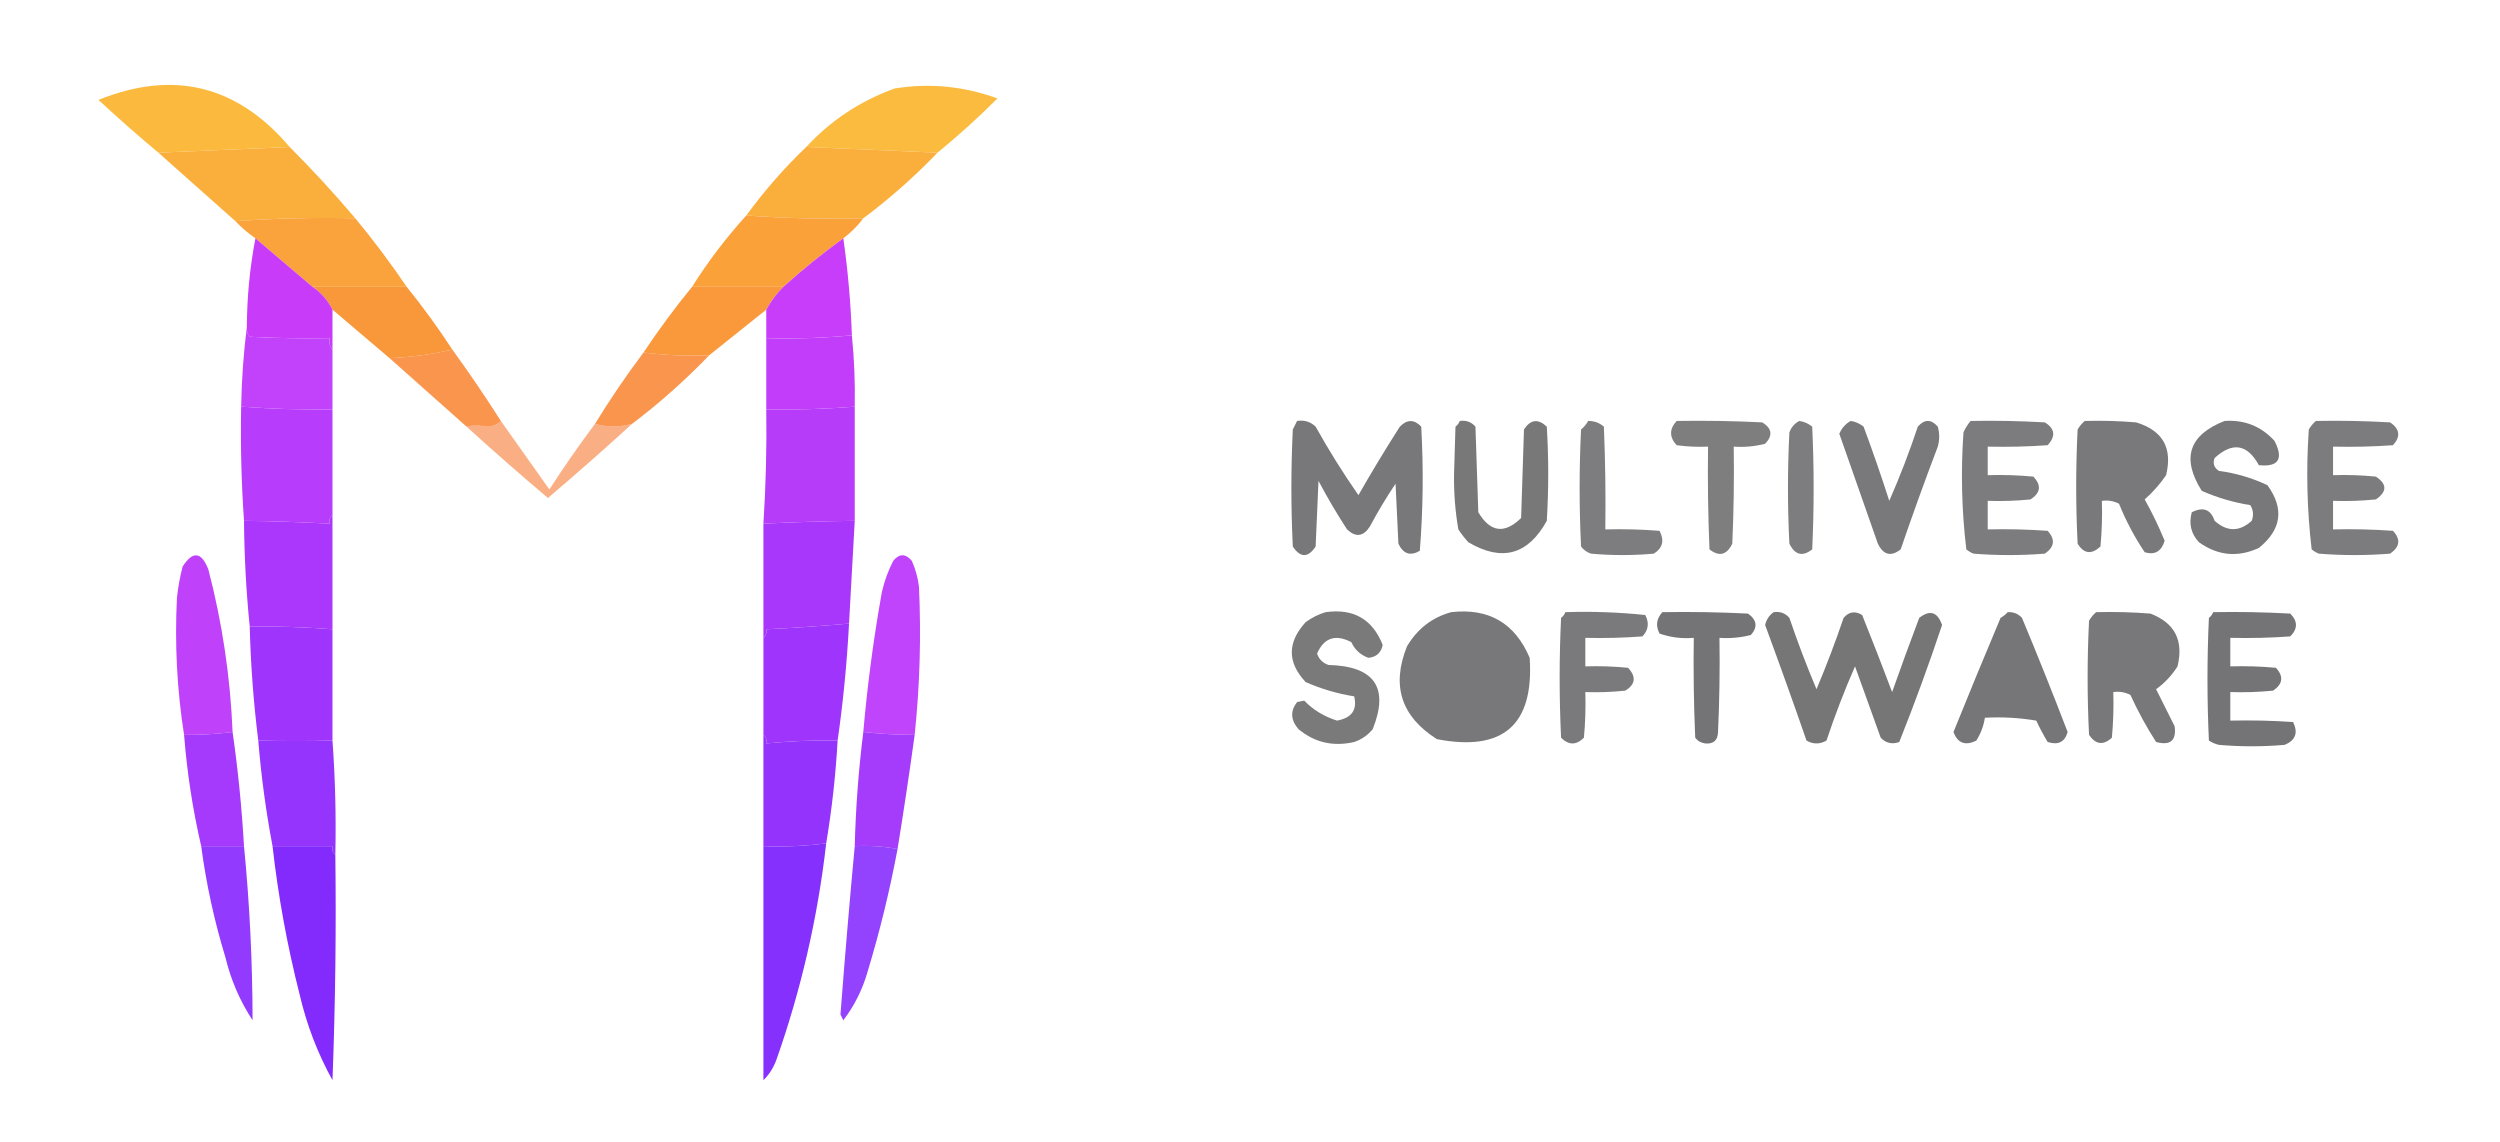 <?xml version="1.0" encoding="UTF-8"?>
<!DOCTYPE svg PUBLIC "-//W3C//DTD SVG 1.1//EN" "http://www.w3.org/Graphics/SVG/1.1/DTD/svg11.dtd">
<svg xmlns="http://www.w3.org/2000/svg" version="1.1" width="876px" height="400px" style="shape-rendering:geometricPrecision; text-rendering:geometricPrecision; image-rendering:optimizeQuality; fillRule:evenodd; clipRule:evenodd" xmlns:xlink="http://www.w3.org/1999/xlink">
<g><path style="opacity:0.968" fill="#fbb939" d="M 328.5,53.5 C 313.167,52.833 297.833,52.167 282.5,51.5C 291.119,42.183 301.452,35.349 313.5,31C 325.785,29.035 337.785,30.202 349.5,34.5C 342.805,41.197 335.805,47.53 328.5,53.5 Z"/></g>
<g><path style="opacity:0.969" fill="#fbb939" d="M 101.5,51.5 C 86.069,52.152 70.735,52.819 55.5,53.5C 48.371,47.542 41.371,41.375 34.5,35C 60.814,24.383 83.147,29.883 101.5,51.5 Z"/></g>
<g><path style="opacity:0.979" fill="#faad38" d="M 101.5,51.5 C 109.507,59.507 117.173,67.841 124.5,76.5C 110.323,76.171 96.323,76.504 82.5,77.5C 73.5,69.5 64.5,61.5 55.5,53.5C 70.735,52.819 86.069,52.152 101.5,51.5 Z"/></g>
<g><path style="opacity:0.974" fill="#faad38" d="M 282.5,51.5 C 297.833,52.167 313.167,52.833 328.5,53.5C 320.433,61.904 311.766,69.57 302.5,76.5C 288.656,76.829 274.99,76.496 261.5,75.5C 267.784,66.882 274.784,58.882 282.5,51.5 Z"/></g>
<g><path style="opacity:0.99" fill="#faa13a" d="M 124.5,76.5 C 130.885,84.217 136.885,92.217 142.5,100.5C 131.5,100.5 120.5,100.5 109.5,100.5C 102.833,94.833 96.167,89.167 89.5,83.5C 86.94,81.727 84.607,79.727 82.5,77.5C 96.323,76.504 110.323,76.171 124.5,76.5 Z"/></g>
<g><path style="opacity:0.993" fill="#faa13a" d="M 261.5,75.5 C 274.99,76.496 288.656,76.829 302.5,76.5C 300.5,79.167 298.167,81.5 295.5,83.5C 288.229,88.764 281.229,94.431 274.5,100.5C 263.833,100.5 253.167,100.5 242.5,100.5C 248.108,91.619 254.441,83.286 261.5,75.5 Z"/></g>
<g><path style="opacity:0.987" fill="#f99739" d="M 109.5,100.5 C 120.5,100.5 131.5,100.5 142.5,100.5C 148.188,107.53 153.522,114.863 158.5,122.5C 151.39,124.152 144.057,125.152 136.5,125.5C 129.833,119.833 123.167,114.167 116.5,108.5C 114.854,105.19 112.52,102.523 109.5,100.5 Z"/></g>
<g><path style="opacity:0.984" fill="#f99739" d="M 242.5,100.5 C 253.167,100.5 263.833,100.5 274.5,100.5C 272.091,102.902 270.091,105.569 268.5,108.5C 261.803,113.842 255.136,119.175 248.5,124.5C 240.648,124.825 232.982,124.492 225.5,123.5C 230.813,115.528 236.479,107.861 242.5,100.5 Z"/></g>
<g><path style="opacity:0.988" fill="#c73af9" d="M 89.5,83.5 C 96.167,89.167 102.833,94.833 109.5,100.5C 112.52,102.523 114.854,105.19 116.5,108.5C 116.5,113.167 116.5,117.833 116.5,122.5C 115.566,121.432 115.232,120.099 115.5,118.5C 106.161,118.666 96.827,118.5 87.5,118C 86.663,116.989 86.33,115.822 86.5,114.5C 86.549,104.064 87.549,93.731 89.5,83.5 Z"/></g>
<g><path style="opacity:0.983" fill="#c73af9" d="M 295.5,83.5 C 297.101,94.775 298.101,106.108 298.5,117.5C 288.552,118.45 278.552,118.784 268.5,118.5C 268.5,115.167 268.5,111.833 268.5,108.5C 270.091,105.569 272.091,102.902 274.5,100.5C 281.229,94.431 288.229,88.764 295.5,83.5 Z"/></g>
<g><path style="opacity:0.947" fill="#bf37fa" d="M 86.5,114.5 C 86.33,115.822 86.663,116.989 87.5,118C 96.827,118.5 106.161,118.666 115.5,118.5C 115.232,120.099 115.566,121.432 116.5,122.5C 116.5,129.5 116.5,136.5 116.5,143.5C 105.815,143.61 95.148,143.277 84.5,142.5C 84.677,132.981 85.344,123.648 86.5,114.5 Z"/></g>
<g><path style="opacity:0.968" fill="#bf37fa" d="M 298.5,117.5 C 299.332,125.805 299.665,134.138 299.5,142.5C 289.188,143.305 278.854,143.638 268.5,143.5C 268.5,135.167 268.5,126.833 268.5,118.5C 278.552,118.784 288.552,118.45 298.5,117.5 Z"/></g>
<g><path style="opacity:0.884" fill="#f88837" d="M 158.5,122.5 C 164.401,130.623 170.068,138.956 175.5,147.5C 174.306,148.777 172.64,149.444 170.5,149.5C 167.923,148.984 165.59,148.984 163.5,149.5C 154.474,141.471 145.474,133.471 136.5,125.5C 144.057,125.152 151.39,124.152 158.5,122.5 Z"/></g>
<g><path style="opacity:0.894" fill="#f88837" d="M 225.5,123.5 C 232.982,124.492 240.648,124.825 248.5,124.5C 240.12,133.214 231.12,141.214 221.5,148.5C 217.035,149.736 212.701,149.736 208.5,148.5C 213.783,139.888 219.45,131.554 225.5,123.5 Z"/></g>
<g><path style="opacity:0.838" fill="#5f5f61" d="M 454.5,147.5 C 457.044,147.104 459.211,147.771 461,149.5C 465.604,157.766 470.604,165.766 476,173.5C 480.635,165.369 485.468,157.369 490.5,149.5C 493.041,146.9 495.541,146.9 498,149.5C 498.823,164.075 498.656,178.575 497.5,193C 494.184,194.936 491.684,194.103 490,190.5C 489.667,183.5 489.333,176.5 489,169.5C 485.748,174.334 482.748,179.334 480,184.5C 477.718,188.041 475.051,188.374 472,185.5C 468.415,179.998 465.081,174.331 462,168.5C 461.667,176.167 461.333,183.833 461,191.5C 458.333,195.5 455.667,195.5 453,191.5C 452.333,177.833 452.333,164.167 453,150.5C 453.513,149.473 454.013,148.473 454.5,147.5 Z"/></g>
<g><path style="opacity:0.841" fill="#5f5f61" d="M 511.5,147.5 C 513.722,147.178 515.556,147.845 517,149.5C 517.333,159.5 517.667,169.5 518,179.5C 522.186,186.538 527.186,187.205 533,181.5C 533.333,171.167 533.667,160.833 534,150.5C 536.282,146.959 538.949,146.626 542,149.5C 542.667,160.5 542.667,171.5 542,182.5C 535.418,194.437 526.251,196.937 514.5,190C 513.213,188.59 512.046,187.09 511,185.5C 509.895,179.077 509.395,172.577 509.5,166C 509.667,160.5 509.833,155 510,149.5C 510.717,148.956 511.217,148.289 511.5,147.5 Z"/></g>
<g><path style="opacity:0.806" fill="#5f5f61" d="M 556.5,147.5 C 558.582,147.472 560.416,148.139 562,149.5C 562.5,161.495 562.667,173.495 562.5,185.5C 568.842,185.334 575.175,185.5 581.5,186C 583.275,189.394 582.608,192.06 579.5,194C 572.167,194.667 564.833,194.667 557.5,194C 556.069,193.535 554.903,192.701 554,191.5C 553.333,177.833 553.333,164.167 554,150.5C 555.045,149.627 555.878,148.627 556.5,147.5 Z"/></g>
<g><path style="opacity:0.808" fill="#606061" d="M 587.5,147.5 C 597.506,147.334 607.506,147.5 617.5,148C 620.929,150.112 621.262,152.612 618.5,155.5C 614.906,156.426 611.24,156.759 607.5,156.5C 607.667,167.838 607.5,179.172 607,190.5C 605.057,194.486 602.39,195.153 599,192.5C 598.5,180.505 598.333,168.505 598.5,156.5C 594.818,156.665 591.152,156.499 587.5,156C 584.899,153.17 584.899,150.337 587.5,147.5 Z"/></g>
<g><path style="opacity:0.807" fill="#5f5f61" d="M 630.5,147.5 C 632.17,147.751 633.67,148.418 635,149.5C 635.667,163.833 635.667,178.167 635,192.5C 631.61,195.153 628.943,194.486 627,190.5C 626.333,177.5 626.333,164.5 627,151.5C 627.69,149.65 628.856,148.316 630.5,147.5 Z"/></g>
<g><path style="opacity:0.833" fill="#5f5f61" d="M 648.5,147.5 C 650.17,147.751 651.67,148.418 653,149.5C 656.194,158.081 659.194,166.747 662,175.5C 665.713,167.035 669.046,158.368 672,149.5C 674.333,146.833 676.667,146.833 679,149.5C 679.667,151.833 679.667,154.167 679,156.5C 674.473,168.413 670.14,180.413 666,192.5C 662.61,195.153 659.943,194.486 658,190.5C 653.497,177.656 648.997,164.822 644.5,152C 645.344,149.993 646.677,148.493 648.5,147.5 Z"/></g>
<g><path style="opacity:0.815" fill="#5f5f61" d="M 690.5,147.5 C 699.173,147.334 707.84,147.5 716.5,148C 720.065,150.178 720.399,152.844 717.5,156C 710.508,156.5 703.508,156.666 696.5,156.5C 696.5,159.833 696.5,163.167 696.5,166.5C 701.844,166.334 707.177,166.501 712.5,167C 715.374,170.051 715.041,172.718 711.5,175C 706.511,175.499 701.511,175.666 696.5,175.5C 696.5,178.833 696.5,182.167 696.5,185.5C 703.508,185.334 710.508,185.5 717.5,186C 720.25,189.012 719.917,191.679 716.5,194C 708.167,194.667 699.833,194.667 691.5,194C 690.584,193.626 689.75,193.126 689,192.5C 687.37,178.928 687.037,165.261 688,151.5C 688.662,150.016 689.496,148.683 690.5,147.5 Z"/></g>
<g><path style="opacity:0.834" fill="#5f5f61" d="M 730.5,147.5 C 736.509,147.334 742.509,147.501 748.5,148C 757.831,150.828 761.331,156.994 759,166.5C 756.849,169.651 754.349,172.484 751.5,175C 754.115,179.669 756.449,184.502 758.5,189.5C 757.351,193.236 755.017,194.569 751.5,193.5C 747.946,188.21 744.946,182.543 742.5,176.5C 740.604,175.534 738.604,175.201 736.5,175.5C 736.666,180.844 736.499,186.177 736,191.5C 732.844,194.399 730.178,194.065 728,190.5C 727.333,177.167 727.333,163.833 728,150.5C 728.698,149.309 729.531,148.309 730.5,147.5 Z M 736.5,156.5 C 740.182,156.335 743.848,156.501 747.5,157C 750.608,158.94 751.275,161.606 749.5,165C 745.27,166.29 740.936,166.79 736.5,166.5C 736.5,163.167 736.5,159.833 736.5,156.5 Z"/></g>
<g><path style="opacity:0.837" fill="#5f5f61" d="M 779.5,147.5 C 786.491,147.035 792.324,149.368 797,154.5C 800.225,160.859 798.392,163.692 791.5,163C 787.447,155.59 782.28,154.757 776,160.5C 775.289,162.367 775.789,163.867 777.5,165C 783.415,165.783 789.082,167.449 794.5,170C 800.47,178.239 799.47,185.572 791.5,192C 784.134,195.395 777.134,194.729 770.5,190C 767.735,187.005 766.902,183.505 768,179.5C 771.984,177.476 774.65,178.476 776,182.5C 780.369,186.379 784.702,186.379 789,182.5C 789.743,180.559 789.576,178.726 788.5,177C 782.628,176.065 776.961,174.398 771.5,172C 764.298,160.577 766.965,152.41 779.5,147.5 Z"/></g>
<g><path style="opacity:0.814" fill="#5f5f61" d="M 811.5,147.5 C 820.173,147.334 828.84,147.5 837.5,148C 840.917,150.321 841.25,152.988 838.5,156C 831.508,156.5 824.508,156.666 817.5,156.5C 817.5,159.833 817.5,163.167 817.5,166.5C 822.511,166.334 827.511,166.501 832.5,167C 836.476,169.617 836.476,172.284 832.5,175C 827.511,175.499 822.511,175.666 817.5,175.5C 817.5,178.833 817.5,182.167 817.5,185.5C 824.508,185.334 831.508,185.5 838.5,186C 841.265,188.966 840.932,191.633 837.5,194C 829.167,194.667 820.833,194.667 812.5,194C 811.584,193.626 810.75,193.126 810,192.5C 808.369,178.594 808.036,164.594 809,150.5C 809.698,149.309 810.531,148.309 811.5,147.5 Z"/></g>
<g><path style="opacity:0.621" fill="#f77d37" d="M 175.5,147.5 C 181.142,155.482 186.808,163.482 192.5,171.5C 197.609,163.592 202.943,155.926 208.5,148.5C 212.701,149.736 217.035,149.736 221.5,148.5C 211.86,157.301 202.027,165.968 192,174.5C 182.332,166.33 172.832,157.997 163.5,149.5C 165.59,148.984 167.923,148.984 170.5,149.5C 172.64,149.444 174.306,148.777 175.5,147.5 Z"/></g>
<g><path style="opacity:0.957" fill="#b434fa" d="M 84.5,142.5 C 95.148,143.277 105.815,143.61 116.5,143.5C 116.5,155.833 116.5,168.167 116.5,180.5C 115.596,181.209 115.263,182.209 115.5,183.5C 105.509,182.945 95.509,182.612 85.5,182.5C 84.575,169.196 84.242,155.863 84.5,142.5 Z"/></g>
<g><path style="opacity:0.96" fill="#b434fa" d="M 299.5,142.5 C 299.5,155.833 299.5,169.167 299.5,182.5C 288.825,182.623 278.159,182.957 267.5,183.5C 268.358,170.187 268.691,156.853 268.5,143.5C 278.854,143.638 289.188,143.305 299.5,142.5 Z"/></g>
<g><path style="opacity:0.961" fill="#a730fb" d="M 116.5,180.5 C 116.5,193.833 116.5,207.167 116.5,220.5C 106.852,219.755 97.185,219.422 87.5,219.5C 86.275,207.351 85.609,195.017 85.5,182.5C 95.509,182.612 105.509,182.945 115.5,183.5C 115.263,182.209 115.596,181.209 116.5,180.5 Z"/></g>
<g><path style="opacity:0.966" fill="#a730fb" d="M 299.5,182.5 C 298.804,194.497 298.138,206.497 297.5,218.5C 287.899,219.355 278.233,220.022 268.5,220.5C 268.737,221.791 268.404,222.791 267.5,223.5C 267.5,210.167 267.5,196.833 267.5,183.5C 278.159,182.957 288.825,182.623 299.5,182.5 Z"/></g>
<g><path style="opacity:0.831" fill="#5f5f61" d="M 464.5,214.5 C 474.275,213.138 480.942,216.971 484.5,226C 483.939,228.727 482.273,230.227 479.5,230.5C 476.755,229.538 474.755,227.705 473.5,225C 467.946,222.133 463.946,223.466 461.5,229C 462.154,230.987 463.487,232.32 465.5,233C 481.652,233.431 486.819,240.931 481,255.5C 479.269,257.617 477.102,259.117 474.5,260C 467.156,261.693 460.656,260.193 455,255.5C 452.219,252.308 452.052,249.142 454.5,246C 455.333,245.833 456.167,245.667 457,245.5C 460.113,248.732 463.946,251.065 468.5,252.5C 473.653,251.559 475.653,248.726 474.5,244C 468.628,243.065 462.961,241.398 457.5,239C 451.029,232.095 451.029,225.095 457.5,218C 459.713,216.384 462.047,215.217 464.5,214.5 Z"/></g>
<g><path style="opacity:0.843" fill="#5f5f61" d="M 508.5,214.5 C 521.685,213.007 530.851,218.34 536,230.5C 537.552,253.988 526.719,263.488 503.5,259C 490.973,251.086 487.473,240.252 493,226.5C 496.644,220.335 501.811,216.335 508.5,214.5 Z M 509.5,223.5 C 517.65,222.257 523.483,225.257 527,232.5C 529.483,243.854 524.983,250.521 513.5,252.5C 502.771,250.042 498.271,243.375 500,232.5C 502.43,228.566 505.597,225.566 509.5,223.5 Z"/></g>
<g><path style="opacity:0.826" fill="#5f5f61" d="M 548.5,214.5 C 557.887,214.193 567.22,214.527 576.5,215.5C 577.952,218.282 577.619,220.782 575.5,223C 568.842,223.5 562.175,223.666 555.5,223.5C 555.5,226.833 555.5,230.167 555.5,233.5C 560.511,233.334 565.511,233.501 570.5,234C 573.399,237.156 573.065,239.822 569.5,242C 564.845,242.499 560.179,242.666 555.5,242.5C 555.666,247.844 555.499,253.177 555,258.5C 552.333,261.167 549.667,261.167 547,258.5C 546.333,244.5 546.333,230.5 547,216.5C 547.717,215.956 548.217,215.289 548.5,214.5 Z"/></g>
<g><path style="opacity:0.865" fill="#5f5f61" d="M 582.5,214.5 C 592.506,214.334 602.506,214.5 612.5,215C 615.631,217.239 615.964,219.739 613.5,222.5C 609.906,223.426 606.24,223.759 602.5,223.5C 602.667,234.505 602.5,245.505 602,256.5C 601.899,259.435 600.399,260.769 597.5,260.5C 596.006,260.291 594.839,259.624 594,258.5C 593.5,246.838 593.333,235.171 593.5,223.5C 589.363,223.854 585.363,223.354 581.5,222C 580.083,219.257 580.416,216.757 582.5,214.5 Z"/></g>
<g><path style="opacity:0.852" fill="#5f5f61" d="M 621.5,214.5 C 623.722,214.178 625.556,214.845 627,216.5C 629.885,224.995 633.052,233.328 636.5,241.5C 639.955,233.304 643.122,224.971 646,216.5C 647.865,214.327 650.031,213.993 652.5,215.5C 656.098,224.462 659.598,233.462 663,242.5C 666.065,233.806 669.232,225.139 672.5,216.5C 676.249,213.582 678.915,214.415 680.5,219C 675.892,232.826 670.892,246.492 665.5,260C 662.975,260.896 660.808,260.396 659,258.5C 656,250.167 653,241.833 650,233.5C 646.284,241.976 642.95,250.643 640,259.5C 637.667,260.833 635.333,260.833 633,259.5C 628.306,245.946 623.473,232.446 618.5,219C 618.957,217.06 619.957,215.56 621.5,214.5 Z"/></g>
<g><path style="opacity:0.849" fill="#5f5f61" d="M 703.5,214.5 C 705.484,214.383 707.15,215.05 708.5,216.5C 714.031,229.759 719.364,243.093 724.5,256.5C 723.503,260.014 721.17,261.181 717.5,260C 716.039,257.579 714.706,255.079 713.5,252.5C 707.537,251.504 701.537,251.171 695.5,251.5C 695.076,254.354 694.076,257.021 692.5,259.5C 688.632,261.423 685.966,260.423 684.5,256.5C 689.902,243.126 695.402,229.793 701,216.5C 701.995,215.934 702.828,215.267 703.5,214.5 Z M 704.5,231.5 C 706.147,234.729 707.814,238.063 709.5,241.5C 706.216,242.657 702.882,242.824 699.5,242C 701.582,238.671 703.248,235.171 704.5,231.5 Z"/></g>
<g><path style="opacity:0.838" fill="#5f5f61" d="M 734.5,214.5 C 740.842,214.334 747.175,214.5 753.5,215C 762.044,218.252 765.211,224.419 763,233.5C 761.022,236.645 758.522,239.312 755.5,241.5C 757.667,245.833 759.833,250.167 762,254.5C 762.664,259.496 760.498,261.33 755.5,260C 752.119,254.74 749.119,249.24 746.5,243.5C 744.604,242.534 742.604,242.201 740.5,242.5C 740.666,247.844 740.499,253.177 740,258.5C 736.988,261.25 734.321,260.917 732,257.5C 731.333,244.167 731.333,230.833 732,217.5C 732.698,216.309 733.531,215.309 734.5,214.5 Z M 740.5,223.5 C 744.514,223.334 748.514,223.501 752.5,224C 756.7,227.961 756.033,230.961 750.5,233C 747.183,233.498 743.85,233.665 740.5,233.5C 740.5,230.167 740.5,226.833 740.5,223.5 Z"/></g>
<g><path style="opacity:0.866" fill="#5f5f61" d="M 775.5,214.5 C 784.506,214.334 793.506,214.5 802.5,215C 805.167,217.667 805.167,220.333 802.5,223C 795.508,223.5 788.508,223.666 781.5,223.5C 781.5,226.833 781.5,230.167 781.5,233.5C 786.844,233.334 792.177,233.501 797.5,234C 800.25,237.012 799.917,239.679 796.5,242C 791.511,242.499 786.511,242.666 781.5,242.5C 781.5,245.833 781.5,249.167 781.5,252.5C 788.841,252.334 796.174,252.5 803.5,253C 805.348,256.786 804.348,259.452 800.5,261C 792.833,261.667 785.167,261.667 777.5,261C 776.234,260.691 775.067,260.191 774,259.5C 773.333,245.167 773.333,230.833 774,216.5C 774.717,215.956 775.217,215.289 775.5,214.5 Z"/></g>
<g><path style="opacity:0.959" fill="#9b2dfc" d="M 297.5,218.5 C 296.769,232.371 295.436,246.037 293.5,259.5C 285.138,259.335 276.805,259.668 268.5,260.5C 268.737,259.209 268.404,258.209 267.5,257.5C 267.5,246.167 267.5,234.833 267.5,223.5C 268.404,222.791 268.737,221.791 268.5,220.5C 278.233,220.022 287.899,219.355 297.5,218.5 Z"/></g>
<g><path style="opacity:0.964" fill="#9b2dfc" d="M 87.5,219.5 C 97.185,219.422 106.852,219.755 116.5,220.5C 116.5,233.5 116.5,246.5 116.5,259.5C 107.937,259.71 99.27,259.71 90.5,259.5C 88.84,246.227 87.84,232.893 87.5,219.5 Z"/></g>
<g><path style="opacity:0.925" fill="#ba35fa" d="M 320.5,257.5 C 314.477,257.498 308.477,257.165 302.5,256.5C 303.928,240.076 306.095,223.743 309,207.5C 309.876,203.659 311.209,199.993 313,196.5C 315.12,193.92 317.287,193.92 319.5,196.5C 320.775,199.373 321.608,202.373 322,205.5C 322.812,222.879 322.312,240.212 320.5,257.5 Z"/></g>
<g><path style="opacity:0.932" fill="#ba35fa" d="M 81.5,256.5 C 75.862,257.22 70.196,257.553 64.5,257.5C 62.024,241.73 61.19,225.73 62,209.5C 62.388,205.781 63.055,202.114 64,198.5C 67.562,192.969 70.562,193.303 73,199.5C 77.878,218.188 80.711,237.188 81.5,256.5 Z"/></g>
<g><path style="opacity:0.945" fill="#8e29fc" d="M 90.5,259.5 C 99.27,259.71 107.937,259.71 116.5,259.5C 117.464,272.784 117.797,286.117 117.5,299.5C 116.596,298.791 116.263,297.791 116.5,296.5C 109.5,296.5 102.5,296.5 95.5,296.5C 93.186,284.297 91.519,271.964 90.5,259.5 Z"/></g>
<g><path style="opacity:0.947" fill="#8e29fc" d="M 267.5,257.5 C 268.404,258.209 268.737,259.209 268.5,260.5C 276.805,259.668 285.138,259.335 293.5,259.5C 292.825,271.578 291.491,283.578 289.5,295.5C 282.254,296.464 274.92,296.797 267.5,296.5C 267.5,283.5 267.5,270.5 267.5,257.5 Z"/></g>
<g><path style="opacity:0.941" fill="#9f2efb" d="M 81.5,256.5 C 83.385,269.633 84.719,282.966 85.5,296.5C 80.5,296.5 75.5,296.5 70.5,296.5C 67.548,283.777 65.548,270.777 64.5,257.5C 70.196,257.553 75.862,257.22 81.5,256.5 Z"/></g>
<g><path style="opacity:0.928" fill="#9f2efb" d="M 302.5,256.5 C 308.477,257.165 314.477,257.498 320.5,257.5C 318.664,270.856 316.664,284.189 314.5,297.5C 309.595,296.555 304.595,296.221 299.5,296.5C 299.84,283.107 300.84,269.773 302.5,256.5 Z"/></g>
<g><path style="opacity:0.91" fill="#8727fc" d="M 70.5,296.5 C 75.5,296.5 80.5,296.5 85.5,296.5C 87.48,316.821 88.48,337.154 88.5,357.5C 84.076,350.736 80.91,343.403 79,335.5C 75.093,322.72 72.26,309.72 70.5,296.5 Z"/></g>
<g><path style="opacity:0.946" fill="#7f25fd" d="M 289.5,295.5 C 286.533,321.501 280.7,346.834 272,371.5C 270.985,374.21 269.485,376.543 267.5,378.5C 267.479,351.345 267.479,324.012 267.5,296.5C 274.92,296.797 282.254,296.464 289.5,295.5 Z"/></g>
<g><path style="opacity:0.967" fill="#7f25fd" d="M 95.5,296.5 C 102.5,296.5 109.5,296.5 116.5,296.5C 116.263,297.791 116.596,298.791 117.5,299.5C 117.833,325.842 117.5,352.175 116.5,378.5C 111.285,369.064 107.452,359.064 105,348.5C 100.645,331.37 97.479,314.037 95.5,296.5 Z"/></g>
<g><path style="opacity:0.868" fill="#8326fd" d="M 299.5,296.5 C 304.595,296.221 309.595,296.555 314.5,297.5C 311.795,311.986 308.295,326.319 304,340.5C 302.204,346.759 299.371,352.426 295.5,357.5C 295.167,356.833 294.833,356.167 294.5,355.5C 296.013,335.676 297.68,316.009 299.5,296.5 Z"/></g>
</svg>
